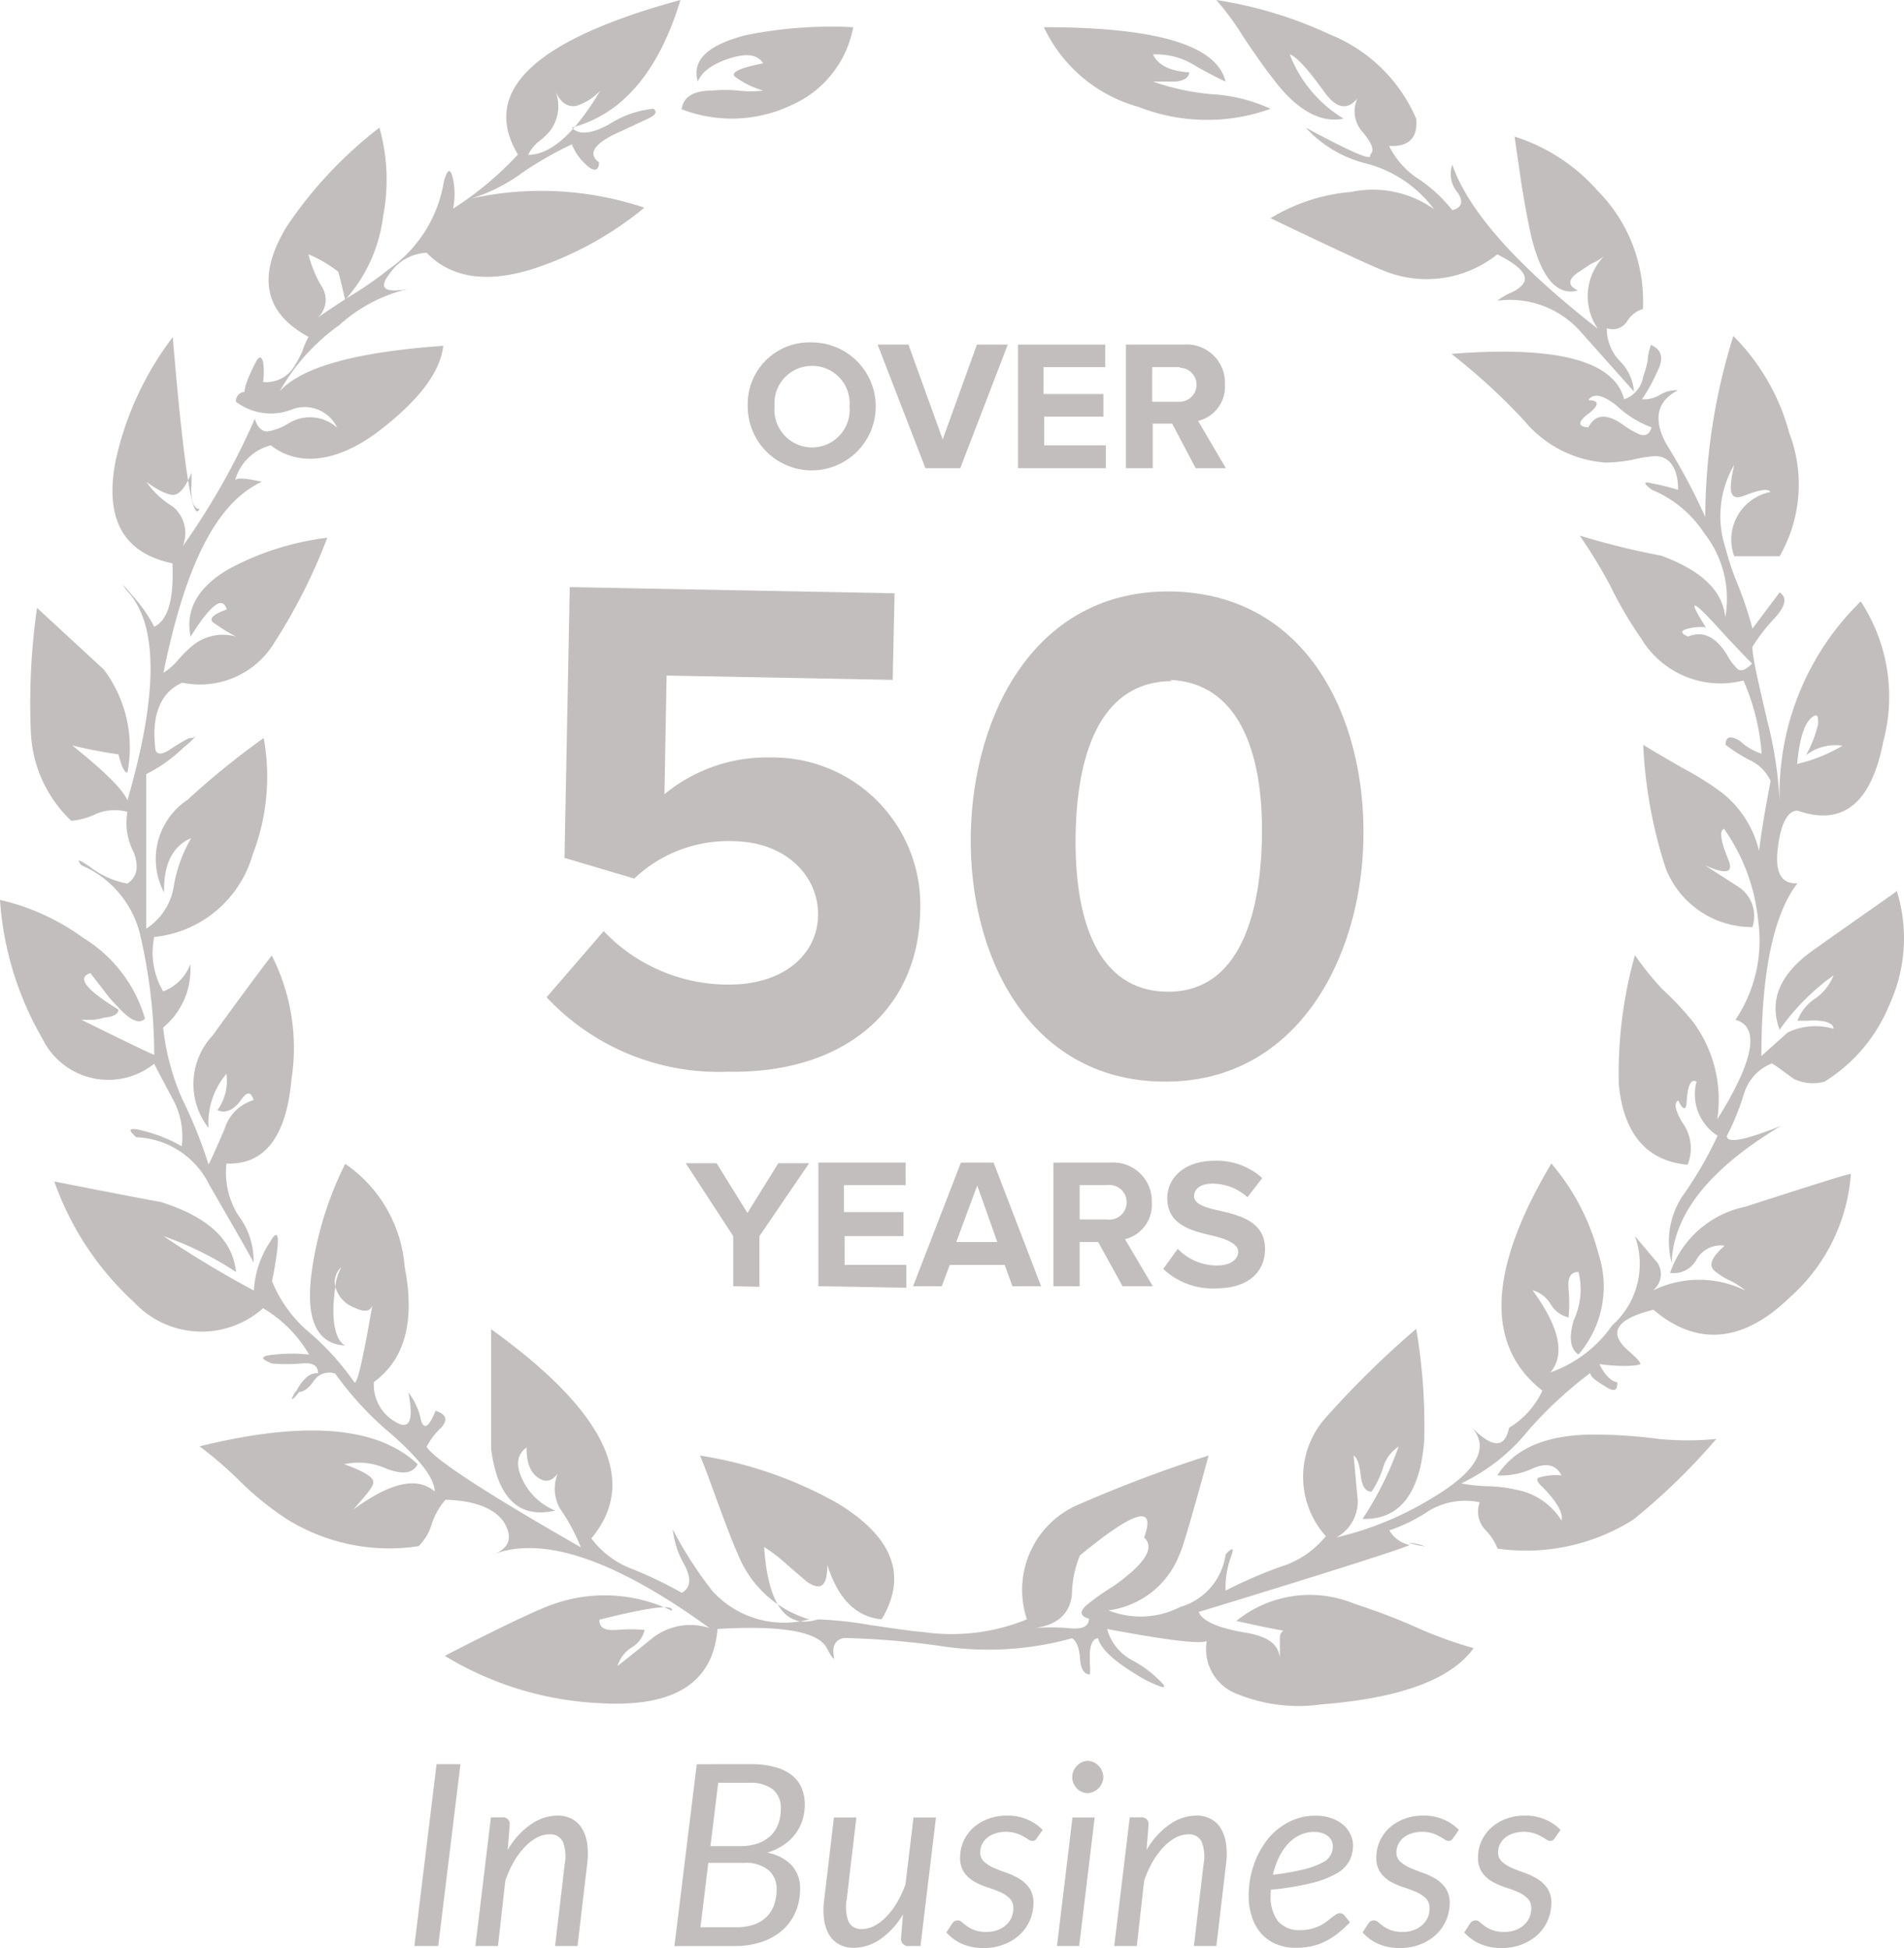 <svg xmlns="http://www.w3.org/2000/svg" width="270.015" height="276.288" viewBox="0 0 270.015 276.288"><path d="M12.818,138.02c-1.969.614-.656,2.323,3.981,5.172,0,.658-.875,1.052-2.056,1.14a6.862,6.862,0,0,1-1.619.307H11.549q10.324,5.083,10.324,4.952a75.565,75.565,0,0,0-1.925-16.7,14.322,14.322,0,0,0-8.4-10.168c-.787-.965-.35-.877,1.269.263a12.078,12.078,0,0,0,5.25,2.323c1.356-.877,1.662-2.367.919-4.383a9.046,9.046,0,0,1-.919-5.786,6.94,6.94,0,0,0-4.375.263,9.949,9.949,0,0,1-3.587,1.008,18.335,18.335,0,0,1-5.731-12.667A95.289,95.289,0,0,1,5.25,86.213l9.493,8.766a18.425,18.425,0,0,1,3.21,6.944,18.447,18.447,0,0,1,.115,7.652c-.437,0-.831-.877-1.269-2.586a64.734,64.734,0,0,1-6.562-1.271c4.812,3.857,7.262,6.355,7.831,7.8,4.375-15.077,4.375-24.939,0-29.673a2.832,2.832,0,0,1-.569-.877L18.811,84.5a21.389,21.389,0,0,1,3.062,4.383c1.969-.92,2.8-3.945,2.581-8.985C17.5,78.455,14.786,73.59,16.4,65.35A44.482,44.482,0,0,1,24.5,47.818Q26.816,75.431,28.3,72.188c-.656,0-1.05-.789-1.137-1.885a7.865,7.865,0,0,1,0-1.709V67.06c-.831,1.972-1.662,3.024-2.45,3.112s-1.969-.438-3.937-1.8A12.215,12.215,0,0,0,24.5,71.837a4.871,4.871,0,0,1,1.4,5.654,101.39,101.39,0,0,0,10.237-18.1c.35,1.183.962,1.8,1.793,1.8a8.128,8.128,0,0,0,2.843-1.052,5.766,5.766,0,0,1,7.043.526,5.071,5.071,0,0,0-6.431-2.586,8.168,8.168,0,0,1-7.918-1.1A1.269,1.269,0,0,1,35,55.62a1.037,1.037,0,0,1,1.137,1.14q-2.975.657,0-5.128.787-1.709,1.181-.263a10.76,10.76,0,0,1,0,2.805,4.634,4.634,0,0,0,4.375-2.148,18.5,18.5,0,0,0,1.181-2.192,11.891,11.891,0,0,1,.875-2.06q-9.493-5.128-3.062-15.691A59.915,59.915,0,0,1,53.807,18.1a27.313,27.313,0,0,1,.525,12.579,21.627,21.627,0,0,1-5.381,11.834c-.612-2.586-.919-3.9-1.006-3.989a18.058,18.058,0,0,0-4.2-2.454,16.759,16.759,0,0,0,1.925,4.646,3.423,3.423,0,0,1-.656,4.383c.437-.351,1.881-1.315,4.375-2.937a53.24,53.24,0,0,0,5.774-3.988A18.895,18.895,0,0,0,62.95,25.728q.787-2.805,1.312-.263a10.716,10.716,0,0,1,0,4.12,46.831,46.831,0,0,0,9.187-7.67Q65.4,8.459,96.5,0q-4.637,15.253-15.4,18.1c.962,1.052,2.668.92,5.162-.394a14.156,14.156,0,0,1,6.387-2.279c.613.395.35.877-.744,1.4l-3.85,1.8c-3.762,1.622-4.812,3.156-3.106,4.383,0,1.315-.787,1.4-1.925.263a7.5,7.5,0,0,1-1.925-2.805,51.946,51.946,0,0,0-6.912,3.945,24.481,24.481,0,0,1-7.305,3.726,46.111,46.111,0,0,1,24.5,1.315,48.489,48.489,0,0,1-14.742,8.328c-7.087,2.5-12.468,1.841-16.142-1.929a6.647,6.647,0,0,0-5.25,2.98c-1.619,2.06-.744,2.761,2.669,2.148a21.86,21.86,0,0,0-9.8,5.128,28.909,28.909,0,0,0-8.443,9.38q4.593-5.128,23.185-6.443c-.394,3.682-3.412,7.67-8.968,11.966s-11.286,5.435-15.486,2.148a7.05,7.05,0,0,0-5.118,5.172c0-.614,1.094-.614,3.85,0-6.518,2.98-10.893,12.009-13.955,27.087a8.755,8.755,0,0,0,2.056-1.8,17.517,17.517,0,0,1,1.925-1.929,6.771,6.771,0,0,1,6.3-1.4,26.546,26.546,0,0,1-3.106-1.928c-.831-.526-.262-1.183,1.794-1.928-.569-1.972-2.275-.7-5.118,3.857-.787-3.682.919-7.013,5.512-9.643a39.712,39.712,0,0,1,13.868-4.383,79.389,79.389,0,0,1-7.437,14.771A12.327,12.327,0,0,1,25.854,96.82c-2.931,1.271-4.375,4.383-3.85,9.117,0,1.1.787,1.227,2.056.394s2.712-1.753,3.062-1.665,1.006-.614.656-.263a15.014,15.014,0,0,1-1.794,1.665,21.4,21.4,0,0,1-5.25,3.726v21.915a8.768,8.768,0,0,0,3.937-6.18,19.824,19.824,0,0,1,2.45-6.662c-2.625,1.1-3.937,3.681-3.85,7.714A10.092,10.092,0,0,1,26.6,113.432,112.912,112.912,0,0,1,37.4,104.666a30.733,30.733,0,0,1-1.575,16.567,16.236,16.236,0,0,1-13.955,11.659,10.888,10.888,0,0,0,1.269,7.714,6.564,6.564,0,0,0,3.85-3.857,10.7,10.7,0,0,1-3.85,8.985A34.28,34.28,0,0,0,25.854,155.9a65.231,65.231,0,0,1,3.718,9.248c.35-.614.744-1.534,1.269-2.718s1.006-2.279,1.137-2.673a6.045,6.045,0,0,1,3.981-3.726c-.35-1.227-.919-1.271-1.794,0s-2.231,2.016-3.325,1.4a7.067,7.067,0,0,0,1.269-5.128,10.794,10.794,0,0,0-2.537,7.67,10.1,10.1,0,0,1,.612-13.149C36,138.765,38.934,135,38.54,135.522a28.888,28.888,0,0,1,2.8,17.532c-.744,8.24-3.85,12.185-9.23,11.965a11.5,11.5,0,0,0,1.662,7.32,10.62,10.62,0,0,1,2.187,6.794c.262.263-1.837-3.419-6.256-11.046a12.03,12.03,0,0,0-10.368-6.793q-2.187-1.841,1.444-.789a21.159,21.159,0,0,1,4.987,2.06,10.976,10.976,0,0,0-1.181-6.531c-1.794-3.375-2.712-5.084-2.712-5.172a10.4,10.4,0,0,1-15.88-3.594A45.206,45.206,0,0,1,0,127.633a32.106,32.106,0,0,1,11.811,5.391,19.9,19.9,0,0,1,8.749,11.439c-.787.833-2.056.307-3.85-1.665a21.906,21.906,0,0,1-2.187-2.586Zm224.023,42.515a14.315,14.315,0,0,1,10.63-9.379c10.63-3.419,15.573-5,15.005-4.6a25.879,25.879,0,0,1-8.749,17.532c-6.562,6.356-13.124,6.882-19.249,1.666-5.293,1.315-6.474,3.243-3.587,5.785,1.313,1.14,1.837,1.754,1.706,1.929s-2.275.482-5.774,0c.743,1.534,1.618,2.411,2.537,2.586,0,1.183-.394,1.4-1.662.614s-2.1-1.315-2.188-1.929a57.689,57.689,0,0,0-8.749,8.109,27.267,27.267,0,0,1-9.536,7.538,22.908,22.908,0,0,0,3.849.4,18.982,18.982,0,0,1,3.85.482,9.578,9.578,0,0,1,6.518,4.383c.262-1.008-.612-2.63-2.669-4.734q-1.048-.919-.656-1.315a8.34,8.34,0,0,1,3.325-.35c-.744-1.49-2.056-1.8-3.937-1.052a10.66,10.66,0,0,1-5.162,1.052c2.493-3.945,7.218-5.873,14.13-5.786a69.587,69.587,0,0,1,8.749.614,41.714,41.714,0,0,0,8.18,0,89.457,89.457,0,0,1-11.767,11.439,28.518,28.518,0,0,1-19.248,4.12,8.379,8.379,0,0,0-1.794-2.717,3.734,3.734,0,0,1-.744-3.857,10.049,10.049,0,0,0-7.174,1.183,23.578,23.578,0,0,1-5.643,2.8,4.369,4.369,0,0,0,2.8,2.06c.7,0-9.275,3.244-29.835,9.512.481,1.271,2.712,2.279,6.649,2.936s5.118,2.192,4.856,4.778v-3.989c0-1.534,1.75-1.928,5.512-1.14q.612,1.491-11.68-1.314a16.554,16.554,0,0,1,16.8-2.411,88.386,88.386,0,0,1,8.749,3.331,57.346,57.346,0,0,0,8.093,2.937c-3.106,4.383-10.28,7.1-21.566,7.977a22.882,22.882,0,0,1-11.768-1.4,6.794,6.794,0,0,1-4.418-8.021c.787,1.1-3.981.658-14.218-1.271a7.144,7.144,0,0,0,3.456,4.383,16.274,16.274,0,0,1,4.375,3.331q.7.789-.394.4a16.429,16.429,0,0,1-3.106-1.534c-3.412-2.06-5.293-3.814-5.6-5.26-.7,0-1.094.833-1.182,2.06v1.534a6.559,6.559,0,0,1,0,1.534c-.831,0-1.312-.833-1.4-2.323s-.569-2.542-1.138-2.805a44.31,44.31,0,0,1-18.329,1.14,115.324,115.324,0,0,0-14-1.184c-1.269.263-1.75,1.184-1.4,2.8,0,.351-.306,0-1.137-1.534-1.4-2.235-6.518-3.068-15.4-2.542-.612,7.67-6.168,11.177-16.8,10.519a46.468,46.468,0,0,1-21.873-6.706c8.487-4.383,13.474-6.662,15-7.188a21.833,21.833,0,0,1,17.192.789c.35-.964-3.106-.526-10.28,1.271,0,1.14.744,1.578,2.45,1.447a23.011,23.011,0,0,1,3.981,0A3.948,3.948,0,0,1,89.5,233.7a4.774,4.774,0,0,0-1.925,2.586s1.75-1.359,4.987-3.989a8.737,8.737,0,0,1,8.05-1.4Q80.23,216.125,69.6,220.6c2.493-.833,3.15-2.323,2.056-4.383s-4.025-3.419-8.487-3.507a10.271,10.271,0,0,0-1.925,3.375,7.15,7.15,0,0,1-1.881,3.2,27.435,27.435,0,0,1-18.723-3.857,42.637,42.637,0,0,1-6.3-5.041,56.384,56.384,0,0,0-6.037-5.259q22.442-5.523,30.928,2.542c-.7,1.315-2.1,1.49-4.375.657a9.439,9.439,0,0,0-6.037-.657c2.668.964,4.025,1.753,4.112,2.454s-.962,1.841-2.843,3.989c5.25-3.857,9.055-4.734,11.549-2.586,0-1.8-1.969-4.383-5.906-7.933a45.848,45.848,0,0,1-8.181-8.766,2.578,2.578,0,0,0-2.975.92c-.744,1.1-1.487,1.666-2.143,1.666-.613.789-.962,1.1-1.05,1.008a3.5,3.5,0,0,1,.656-1.184c1.006-1.8,2.056-2.629,3.062-2.454,0-1.1-.7-1.578-2.406-1.4a24.548,24.548,0,0,1-4.112,0c-1.794-.7-1.662-1.1.394-1.271a22.521,22.521,0,0,1,4.856,0,18.4,18.4,0,0,0-6.518-6.574,13.105,13.105,0,0,1-18.33-.877A42.213,42.213,0,0,1,7.7,167.562c10.849,2.147,15.792,3.068,14.874,2.848q10.237,3.112,10.893,9.994a45.975,45.975,0,0,0-10.28-5.085A145.882,145.882,0,0,0,36,183.033a13.823,13.823,0,0,1,2.319-6.925c1.356-2.323,1.444-.438.262,5.611A18.676,18.676,0,0,0,44.1,189.17a37.625,37.625,0,0,1,6.125,6.837c.35.658,1.225-2.98,2.581-10.914-.263.921-1.094,1.052-2.581.351a4.379,4.379,0,0,1-2.669-2.937,6.806,6.806,0,0,1,.875-2.805,2.809,2.809,0,0,0-.875,2.805c-.7,4.778,0,7.583,1.4,8.328q-6.168-.351-4.724-10.65a49.424,49.424,0,0,1,4.724-15.122A19.557,19.557,0,0,1,57.395,179.7q2.231,11.527-4.375,16.305a6.05,6.05,0,0,0,2.975,5.61c2.056,1.271,2.712,0,1.925-4.12a9.391,9.391,0,0,1,1.794,3.989c.438,1.359,1.137.876,2.056-1.4,1.531.482,1.794,1.315.787,2.411a9.345,9.345,0,0,0-2.056,2.717q1.75,2.718,21.873,14.245a27.577,27.577,0,0,0-2.975-5.522,5.707,5.707,0,0,1,.394-6.18c-.919,2.06-2.056,2.717-3.325,1.928s-1.794-2.191-1.794-4.383q-2.231,1.578-.306,5.084a8.753,8.753,0,0,0,4.375,3.857c-5.118,1.184-8.18-1.709-9.1-8.766V188.512q24.366,17.532,14.217,29.673a12.863,12.863,0,0,0,5.906,4.383,58.072,58.072,0,0,1,6.912,3.331c1.269-.657,1.4-2.016.394-3.945a12.594,12.594,0,0,1-1.662-5.04,56.281,56.281,0,0,0,5.643,8.766,13.717,13.717,0,0,0,13.693,3.988,15.668,15.668,0,0,1-10.106-9.248c-.7-1.534-1.575-3.857-2.712-6.925s-2.012-5.61-2.668-7.056A57.884,57.884,0,0,1,118.6,213.1c8.05,4.821,10.149,10.344,6.431,16.567-3.631-.35-6.168-2.892-7.7-7.714,0,3.025-.919,3.77-2.975,2.323l-2.8-2.41a20.814,20.814,0,0,0-3.193-2.455c.568,8.284,3.149,11.7,7.655,10.256a56.667,56.667,0,0,1,7.306.789c2.931.439,6.212.921,7.568,1.008a28.247,28.247,0,0,0,14.742-1.8,13.159,13.159,0,0,1,6.781-16.041,188.3,188.3,0,0,1,18.986-7.188c-2.319,8.459-3.675,13.149-4.112,13.981a12.513,12.513,0,0,1-10.106,7.977,12.309,12.309,0,0,0,10.193-.482,9.022,9.022,0,0,0,6.431-7.451c1.006-1.1,1.268-.964.743.395a12.689,12.689,0,0,0-.743,4.733,67.263,67.263,0,0,1,7.655-3.331,13.379,13.379,0,0,0,6.562-4.383,12.6,12.6,0,0,1,0-16.83,132.711,132.711,0,0,1,12.818-12.58,82.491,82.491,0,0,1,1.137,15.779c-.569,7.626-3.543,11.352-8.749,11.177a47.3,47.3,0,0,0,5.118-10.256,5.253,5.253,0,0,0-2.187,2.936,12.8,12.8,0,0,1-1.663,3.463c-.831,0-1.356-.745-1.531-2.323s-.525-2.542-1.006-2.805l.525,5.7a5.788,5.788,0,0,1-2.975,5.918,46.012,46.012,0,0,0,13.474-5.523c6.387-3.769,8.312-7.144,5.775-10.037q4.374,4.383,5.249,0a12.039,12.039,0,0,0,4.725-5.26q-12.205-9.555,1.268-32.215a32.108,32.108,0,0,1,6.694,12.843,14.747,14.747,0,0,1-2.844,14.244c-1.181-.789-1.4-2.41-.656-4.909a10.23,10.23,0,0,0,.656-6.793c-1.094,0-1.575.745-1.4,2.454a23.1,23.1,0,0,1,0,3.989,4.032,4.032,0,0,1-2.581-1.929,4.376,4.376,0,0,0-2.537-1.928c3.806,5.215,4.681,9.116,2.537,11.658a17.933,17.933,0,0,0,8.749-6.662,11.675,11.675,0,0,0,3.238-12.667c2.231,2.63,3.237,3.857,3.062,3.594a2.938,2.938,0,0,1-.525,4.12,14.9,14.9,0,0,1,13.124,0,10.457,10.457,0,0,0-2.538-1.577,9.679,9.679,0,0,1-1.793-1.184c-.963-.745-.481-1.972,1.4-3.594a3.935,3.935,0,0,0-3.981,1.929,3.673,3.673,0,0,1-3.762,1.928ZM78.743,12.842a5.839,5.839,0,0,1-.787,5.786,10.459,10.459,0,0,1-1.662,1.534,5.608,5.608,0,0,0-1.4,1.8c3.15,0,6.562-2.937,10.237-9.117a7.915,7.915,0,0,1-3.456,2.191C80.405,15.209,79.4,14.464,78.743,12.842Zm17.936,2.586c.262-1.753,1.75-2.586,4.374-2.586a18.61,18.61,0,0,1,3.587,0,14.268,14.268,0,0,0,3.587,0,12.242,12.242,0,0,1-4.112-2.06c-.35-.614,1.007-1.183,4.112-1.8-.787-1.271-2.406-1.49-4.9-.657s-3.806,1.929-4.375,3.243c-.875-3.024,1.4-5.172,6.781-6.575A61.128,61.128,0,0,1,121,3.857,15.084,15.084,0,0,1,118,10.467a15.055,15.055,0,0,1-5.743,4.435,19.7,19.7,0,0,1-7.819,1.907A19.7,19.7,0,0,1,96.5,15.428Zm57.744,214.153c-1.181-.351-1.356-.921-.481-1.8a31.879,31.879,0,0,1,3.937-2.8c4.375-3.112,5.993-5.391,4.375-6.925,1.706-4.734-1.313-3.858-9.1,2.542a14.961,14.961,0,0,0-1.138,5.522c-.262,2.674-2.012,4.383-5.293,4.778a31.208,31.208,0,0,1,4.637,0C153.417,231.159,154.423,230.72,154.423,229.581ZM180.19,15.428a26.552,26.552,0,0,1-18.724-.263,20.982,20.982,0,0,1-7.95-4.182,21.043,21.043,0,0,1-5.48-7.127C164,3.857,172.578,6.4,173.8,11.571a49.913,49.913,0,0,1-4.637-2.454,10.4,10.4,0,0,0-5.644-1.4c.7,1.534,2.406,2.367,5.119,2.542,0,.789-.832,1.227-2.013,1.315h-3.106a34.116,34.116,0,0,0,8.487,1.8,22.847,22.847,0,0,1,8.181,2.06Zm10.367,1.4c-3.324.7-6.824-1.315-10.105-5.786-.787-.964-2.143-2.849-4.112-5.786A39.131,39.131,0,0,0,172.49,0a59.237,59.237,0,0,1,16.055,4.865,22.465,22.465,0,0,1,12.293,11.966c.262,2.717-1.05,4.032-3.85,3.857a11.74,11.74,0,0,0,4.243,4.734,20.968,20.968,0,0,1,4.725,4.383c1.356-.351,1.619-1.183.787-2.455a4.038,4.038,0,0,1-.787-3.989c2.318,6.618,9.187,14.332,20.648,23.274a8.121,8.121,0,0,1,.875-10.3,6.7,6.7,0,0,1-1.794,1.052l-1.924,1.271c-1.444,1.008-1.4,1.885,0,2.542-2.888.789-5.075-1.666-6.519-7.32-.437-1.8-.918-4.383-1.443-7.539-.569-3.945-.919-6.268-1.006-6.969A26.244,26.244,0,0,1,226.6,27.087a22.2,22.2,0,0,1,6.387,16.743A3.846,3.846,0,0,0,230.8,45.5a2.448,2.448,0,0,1-2.931,1.052,6.624,6.624,0,0,0,1.793,4.6,6.793,6.793,0,0,1,2.056,4.383l-7.568-8.5a13.372,13.372,0,0,0-11.811-4.383,10.5,10.5,0,0,1,1.706-1.052,4.638,4.638,0,0,0,1.794-1.139c1.093-1.184,0-2.63-3.5-4.383a16.075,16.075,0,0,1-16.4,2.192c-1.181-.438-6.431-2.849-15.748-7.32a25.863,25.863,0,0,1,11.417-3.726,14.939,14.939,0,0,1,11.768,2.455,17.5,17.5,0,0,0-9.449-6.443,17.224,17.224,0,0,1-8.749-5.128c6.518,3.506,9.536,4.821,9.1,3.857.7-.526.35-1.578-1.006-3.2a4.391,4.391,0,0,1-.788-4.777c-1.443,1.709-3.018,1.4-4.724-1.008q-3.5-4.865-4.856-5.26a18.357,18.357,0,0,0,7.655,9.117ZM199.788,218.8a7.519,7.519,0,0,1,2.318.526,11.809,11.809,0,0,1-2.318-.526Zm69.206-92.438a22.528,22.528,0,0,1-1.006,16.042,23.131,23.131,0,0,1-9.231,11,6.2,6.2,0,0,1-4.374-.394l-1.575-1.14a16.328,16.328,0,0,0-1.531-1.051A6.745,6.745,0,0,0,247.3,155.2a36.38,36.38,0,0,1-2.406,5.917c0,1.1,2.537.613,7.7-1.447q-15.137,9.028-15.53,19.417a11.769,11.769,0,0,1,1.4-9.248,55.329,55.329,0,0,0,5.118-8.766A6.934,6.934,0,0,1,240.6,153.4c-.788-.438-1.225.483-1.4,2.674,0,1.49-.569,1.446-1.181,0-.656.307-.481,1.359.525,3.068a6.233,6.233,0,0,1,.787,6.049c-5.818-.526-9.055-4.383-9.755-11.308a62.136,62.136,0,0,1,2.275-18.409,45.061,45.061,0,0,0,3.849,4.778,42.413,42.413,0,0,1,4.375,4.645,18.531,18.531,0,0,1,3.456,13.851c5.249-8.372,6.08-13.149,2.581-14.113a20.11,20.11,0,0,0,3.237-13.938,27.206,27.206,0,0,0-4.856-13.149c-.7.263-.481,1.709.613,4.383.787,1.884-.307,2.147-3.325.789l4.768,3.068a4.956,4.956,0,0,1,1.969,5.7,13.124,13.124,0,0,1-12.293-8.328,66.2,66.2,0,0,1-3.193-17.532c.962.614,2.843,1.709,5.643,3.331a42.165,42.165,0,0,1,5.512,3.463,14.823,14.823,0,0,1,5.643,12.491c-1.094.833-.7-3.857,1.269-14.157a6.089,6.089,0,0,0-2.931-2.937,21.028,21.028,0,0,1-3.456-2.191c0-1.183.744-1.359,2.056-.526a8.138,8.138,0,0,0,3.062,1.8,31.789,31.789,0,0,0-2.581-10.388,13.112,13.112,0,0,1-14.48-5.917,55.215,55.215,0,0,1-4.374-7.451,71.239,71.239,0,0,0-4.375-7.188,109.948,109.948,0,0,0,11.549,2.849c5.643,2.06,8.749,4.953,9.1,8.766A15.01,15.01,0,0,0,241.7,75.65a16.237,16.237,0,0,0-7.436-6.18c-1.269-.964-1.225-1.227,0-.92a37.769,37.769,0,0,1,3.718.92c0-3.243-1.356-4.821-3.325-4.777a19.346,19.346,0,0,0-3.193.526,23.325,23.325,0,0,1-3.719.394A16.485,16.485,0,0,1,216.192,59.7a85.939,85.939,0,0,0-10.367-9.511c14.961-1.183,23.1.964,24.5,6.443a4.032,4.032,0,0,0,2.669-3.068,19.7,19.7,0,0,0,.656-2.323,7.841,7.841,0,0,1,.481-2.323c1.575.7,1.838,1.929.919,3.726a25.543,25.543,0,0,1-2.187,3.988,4.371,4.371,0,0,0,2.581-.658,4.367,4.367,0,0,1,2.537-.614c-3.15,1.534-3.631,4.383-1.4,8.065a83.388,83.388,0,0,1,5.25,9.906,86.862,86.862,0,0,1,3.98-25.684,30.7,30.7,0,0,1,7.919,13.719,20.46,20.46,0,0,1-1.357,17.532h-6.43a6.879,6.879,0,0,1,5.118-9.117c-.262-.526-1.487-.351-3.718.526s-2.188-.964-1.4-4.383a14.356,14.356,0,0,0-1.269,11.7,38.993,38.993,0,0,0,1.925,5.654,55.268,55.268,0,0,1,1.925,5.873l3.849-5.128c1.094.7.875,1.885-.656,3.594a25.716,25.716,0,0,0-3.193,4.12c0,1.622.875,5.172,2.143,10.651a56.4,56.4,0,0,1,1.706,11.308,38.214,38.214,0,0,1,11.506-28.4,24.627,24.627,0,0,1,3.193,19.9c-1.706,8.766-5.731,12.009-12.161,9.774-1.444,0-2.406,1.972-2.8,5.391s.481,5.04,2.8,4.909c-3.413,4.383-5.119,12.71-5.119,24.5l3.719-3.331a9.122,9.122,0,0,1,6.518-.526c0-.658-.831-1.052-2.056-1.14a5.379,5.379,0,0,0-1.531,0h-1.531a6.351,6.351,0,0,1,2.581-3.2,7.316,7.316,0,0,0,2.537-3.243,32.416,32.416,0,0,0-7.656,7.714q-2.361-6.355,4.987-11.44C265.144,129.079,268.994,126.449,268.994,126.361ZM225.248,60.617c.962-1.885,2.581-2.016,4.9-.395a11.753,11.753,0,0,0,2.406,1.4c.788.263,1.357,0,1.663-1.008a14.685,14.685,0,0,1-4.987-3.112c-1.969-1.534-3.281-1.8-3.981-.745,1.575,0,1.575.745,0,1.929s-1.487,1.841.044,1.928Zm14.13,29.673c2.1-.877,3.937,0,5.512,2.542a8.134,8.134,0,0,0,1.531,2.06c.569.438,1.269,0,2.056-.789-.437-.395-1.4-1.4-2.843-2.937s-2.756-3.024-3.456-3.726c-2.406-2.5-2.494-1.972-.263,1.534a6.946,6.946,0,0,0-2.8.263q-1.268.395.307,1.052Zm16.755,16.786a17.152,17.152,0,0,0,1.706-4.383c0-.964,0-1.358-.525-1.183-1.269.614-2.1,2.893-2.45,6.837a22.605,22.605,0,0,0,6.431-2.586,6.778,6.778,0,0,0-5.119,1.315Z" fill="#c2bebe"/><path d="M85.611,132.059a24.383,24.383,0,0,0,17.761,7.583c7.918,0,12.555-4.383,12.642-9.818s-4.374-10.344-11.855-10.519a19.4,19.4,0,0,0-14.217,5.3l-9.887-2.936.744-38.4,46.064.877L126.6,96.426l-32.066-.614-.306,16.831a22.893,22.893,0,0,1,15.136-5.216,20.941,20.941,0,0,1,21.129,21.915c-.306,14.2-11.111,22.967-27.3,22.66a33.432,33.432,0,0,1-25.679-10.563Z" fill="#c2bebe"/><path d="M166.235,83.89c19.117.395,27.428,17.883,27.122,35.064s-9.624,34.757-28.566,34.45-27.429-17.926-27.122-35.063S146.9,83.54,166.235,83.89Zm0,12.711c-9.668,0-13.474,9.336-13.693,21.7s3.194,22.134,12.818,22.353,13.386-9.423,13.6-21.915-3.544-21.959-13.08-22.309Z" fill="#c2bebe"/><path d="M103.984,182.42v-7.1l-6.737-10.343h4.375L106,172.032l4.375-7.056h4.375L107.7,175.319v7.189Z" fill="#c2bebe"/><path d="M116.058,182.42V164.888h12.38v3.2h-8.749V171.9h8.443v3.418h-8.356V179.4h8.75v3.243Z" fill="#c2bebe"/><path d="M143.574,182.42l-1.093-3.024h-7.787l-1.138,3.024h-4.068l6.781-17.532h4.637l6.737,17.532Zm-4.987-14.289-2.975,8.021h5.819Z" fill="#c2bebe"/><path d="M159.192,182.42l-3.456-6.268h-2.625v6.268h-3.719V164.888h8.093a5.474,5.474,0,0,1,5.862,5.654,5.04,5.04,0,0,1-3.8,5.216l3.937,6.662Zm-2.275-14.333h-3.806v4.866H157a2.455,2.455,0,0,0,1.94-.585,2.458,2.458,0,0,0,0-3.7,2.455,2.455,0,0,0-1.94-.585Z" fill="#c2bebe"/><path d="M167.022,177.116a7.728,7.728,0,0,0,5.556,2.367c2.056,0,3.018-.964,3.018-1.972s-1.487-1.753-3.543-2.235c-2.844-.658-6.518-1.447-6.518-5.348,0-2.936,2.537-5.3,6.649-5.3a9.655,9.655,0,0,1,6.824,2.454l-2.1,2.718a7.383,7.383,0,0,0-4.987-1.929c-1.663,0-2.581.745-2.581,1.8s1.487,1.578,3.5,2.017c2.887.657,6.562,1.534,6.562,5.434,0,3.2-2.275,5.611-7,5.611a10.227,10.227,0,0,1-7.437-2.762Z" fill="#c2bebe"/><path d="M115.139,48.563a9.076,9.076,0,1,1-9.1,9.073,8.753,8.753,0,0,1,9.1-9.073Zm0,3.331a5.3,5.3,0,0,0-5.293,5.742,5.337,5.337,0,1,0,10.63,0,5.3,5.3,0,0,0-5.337-5.742Z" fill="#c2bebe"/><path d="M131.238,66.4,124.457,48.87h4.375l4.856,13.456,4.855-13.456h4.375L136.181,66.4Z" fill="#c2bebe"/><path d="M144.362,66.4V48.87h12.38v3.2h-8.749v3.813h8.486v3.2h-8.4v4.076h8.749V66.4Z" fill="#c2bebe"/><path d="M169.559,66.4l-3.324-6.312h-2.756V66.4h-3.806V48.87h8.18a5.431,5.431,0,0,1,5.862,5.654,5,5,0,0,1-3.806,5.172l3.937,6.706ZM167.328,52.07h-3.937v4.909h3.937a2.411,2.411,0,0,0,0-4.821Z" fill="#c2bebe"/><path d="M62.148,276H58.764l3.15-25.794H65.3Z" fill="#c2bebe"/><path d="M72,262.374a11.257,11.257,0,0,1,3.294-3.636,6.666,6.666,0,0,1,3.78-1.242,4.169,4.169,0,0,1,2.016.468,3.525,3.525,0,0,1,1.422,1.332,5.625,5.625,0,0,1,.756,2.178,10.745,10.745,0,0,1,0,2.916L81.9,276H78.718l1.368-11.61a5.847,5.847,0,0,0-.27-3.186,1.955,1.955,0,0,0-1.926-1.044,3.807,3.807,0,0,0-1.764.468,6.827,6.827,0,0,0-1.71,1.332,11.234,11.234,0,0,0-1.548,2.088,14.683,14.683,0,0,0-1.206,2.7L70.618,276h-3.2l2.2-18.252h1.584a.955.955,0,0,1,1.08,1.08Z" fill="#c2bebe"/><path d="M104.391,273.336a7.627,7.627,0,0,0,2.52-.378,4.643,4.643,0,0,0,1.782-1.08,4.451,4.451,0,0,0,1.08-1.692,6.5,6.5,0,0,0,.36-2.232,3.428,3.428,0,0,0-1.152-2.718,5.049,5.049,0,0,0-3.474-1.026h-5.058l-1.116,9.126Zm-2.538-20.484-1.1,8.982h4.158a7.688,7.688,0,0,0,2.538-.378,5.12,5.12,0,0,0,1.818-1.08,4.375,4.375,0,0,0,1.1-1.674,6.125,6.125,0,0,0,.36-2.142,3.381,3.381,0,0,0-1.116-2.772,5.308,5.308,0,0,0-3.456-.936Zm4.608-2.646a12.544,12.544,0,0,1,3.438.414,6.455,6.455,0,0,1,2.394,1.152,4.474,4.474,0,0,1,1.386,1.818,6.034,6.034,0,0,1,.45,2.376,7.12,7.12,0,0,1-.342,2.2,6.247,6.247,0,0,1-.99,1.926,6.683,6.683,0,0,1-1.656,1.566,8.489,8.489,0,0,1-2.322,1.1,6.367,6.367,0,0,1,3.474,1.818,4.78,4.78,0,0,1,1.17,3.33,8.145,8.145,0,0,1-.648,3.276,7.173,7.173,0,0,1-1.836,2.556,8.432,8.432,0,0,1-2.952,1.674,11.976,11.976,0,0,1-3.906.594H95.643l3.168-25.794Z" fill="#c2bebe"/><path d="M132.734,257.766,130.538,276h-1.584a1.026,1.026,0,0,1-1.17-1.152l.27-3.33a11.18,11.18,0,0,1-3.258,3.546,6.649,6.649,0,0,1-3.708,1.188,4.415,4.415,0,0,1-2.034-.45,3.785,3.785,0,0,1-1.44-1.35,5.805,5.805,0,0,1-.738-2.16,10.464,10.464,0,0,1,.018-2.934l1.368-11.592h3.186l-1.368,11.592a6.029,6.029,0,0,0,.252,3.186,1.971,1.971,0,0,0,1.944,1.044,3.754,3.754,0,0,0,1.71-.45,6.548,6.548,0,0,0,1.692-1.278,10.749,10.749,0,0,0,1.512-2,13.936,13.936,0,0,0,1.224-2.628l1.134-9.468Z" fill="#c2bebe"/><path d="M147.054,260.682a1.308,1.308,0,0,1-.288.324.668.668,0,0,1-.36.09,1.051,1.051,0,0,1-.558-.2,8.1,8.1,0,0,0-.72-.432,4.859,4.859,0,0,0-1.026-.45,4.954,4.954,0,0,0-2.952.018,3.523,3.523,0,0,0-1.152.612,2.934,2.934,0,0,0-.738.936,2.534,2.534,0,0,0-.252,1.116,1.73,1.73,0,0,0,.558,1.35,5.306,5.306,0,0,0,1.4.882q.846.36,1.818.7a9.377,9.377,0,0,1,1.818.864,4.65,4.65,0,0,1,1.4,1.332,3.639,3.639,0,0,1,.558,2.106,6.161,6.161,0,0,1-1.926,4.446,6.967,6.967,0,0,1-2.232,1.386,7.745,7.745,0,0,1-2.916.522,7.425,7.425,0,0,1-3.1-.612,6.549,6.549,0,0,1-2.178-1.6l.792-1.224a1.415,1.415,0,0,1,.342-.36.923.923,0,0,1,.5-.126.88.88,0,0,1,.576.252q.288.252.72.576a5.016,5.016,0,0,0,1.08.558,4.775,4.775,0,0,0,1.674.252,4.385,4.385,0,0,0,1.584-.27,3.622,3.622,0,0,0,1.206-.72,2.914,2.914,0,0,0,.756-1.044,3.175,3.175,0,0,0,.27-1.3,1.935,1.935,0,0,0-.558-1.458,4.56,4.56,0,0,0-1.4-.9q-.846-.36-1.818-.666a9.965,9.965,0,0,1-1.818-.81,4.536,4.536,0,0,1-1.4-1.3,3.587,3.587,0,0,1-.558-2.106,5.619,5.619,0,0,1,.45-2.214,5.832,5.832,0,0,1,1.332-1.908A6.381,6.381,0,0,1,140.034,258a7.361,7.361,0,0,1,2.79-.5,6.968,6.968,0,0,1,2.88.558,6.521,6.521,0,0,1,2.16,1.476Z" fill="#c2bebe"/><path d="M155.24,257.766,153.044,276h-3.15l2.2-18.234Zm1.224-5.724a2.019,2.019,0,0,1-.2.882,2.445,2.445,0,0,1-.5.72,2.309,2.309,0,0,1-.72.486,1.979,1.979,0,0,1-.828.18,1.939,1.939,0,0,1-.81-.18,2.374,2.374,0,0,1-.7-.486,2.857,2.857,0,0,1-.468-.72,2.251,2.251,0,0,1,0-1.764,2.309,2.309,0,0,1,.486-.72,2.224,2.224,0,0,1,.7-.5,1.792,1.792,0,0,1,.81-.2,1.979,1.979,0,0,1,.828.18,2.169,2.169,0,0,1,.72.5,2.258,2.258,0,0,1,.486.738A2.019,2.019,0,0,1,156.464,252.042Z" fill="#c2bebe"/><path d="M162.6,262.374a11.257,11.257,0,0,1,3.294-3.636,6.666,6.666,0,0,1,3.78-1.242,4.169,4.169,0,0,1,2.016.468,3.525,3.525,0,0,1,1.422,1.332,5.625,5.625,0,0,1,.756,2.178,10.745,10.745,0,0,1,0,2.916L172.5,276h-3.186l1.368-11.61a5.847,5.847,0,0,0-.27-3.186,1.955,1.955,0,0,0-1.926-1.044,3.807,3.807,0,0,0-1.764.468,6.827,6.827,0,0,0-1.71,1.332,11.234,11.234,0,0,0-1.548,2.088,14.683,14.683,0,0,0-1.206,2.7L161.215,276h-3.2l2.2-18.252h1.584a.955.955,0,0,1,1.08,1.08Z" fill="#c2bebe"/><path d="M186.371,259.818a4.676,4.676,0,0,0-2.088.468,5.5,5.5,0,0,0-1.692,1.3,7.642,7.642,0,0,0-1.26,1.926,11.3,11.3,0,0,0-.81,2.376,36.28,36.28,0,0,0,4.446-.774,11.634,11.634,0,0,0,2.574-.954,2.5,2.5,0,0,0,1.476-2.358,1.808,1.808,0,0,0-.612-1.314,2.287,2.287,0,0,0-.81-.468A3.354,3.354,0,0,0,186.371,259.818Zm5.076,12.816a16.87,16.87,0,0,1-1.8,1.638,11.093,11.093,0,0,1-1.8,1.116,7.463,7.463,0,0,1-1.908.648,10.044,10.044,0,0,1-2.142.216,7.186,7.186,0,0,1-2.808-.522,5.865,5.865,0,0,1-2.106-1.476,6.775,6.775,0,0,1-1.332-2.34,9.414,9.414,0,0,1-.468-3.06,13.679,13.679,0,0,1,.288-2.79,13.836,13.836,0,0,1,.864-2.664,12.655,12.655,0,0,1,1.386-2.34,9.44,9.44,0,0,1,1.872-1.854,8.829,8.829,0,0,1,2.322-1.242,8.179,8.179,0,0,1,2.736-.45,6.539,6.539,0,0,1,2.394.4,5.09,5.09,0,0,1,1.656,1.008,3.922,3.922,0,0,1,.954,1.35,3.5,3.5,0,0,1,.324,1.4,4.99,4.99,0,0,1-.486,2.2,4.622,4.622,0,0,1-1.782,1.8,13.526,13.526,0,0,1-3.564,1.386,39.284,39.284,0,0,1-5.832.954q0,.2-.018.4v.378a5.7,5.7,0,0,0,1.044,3.69,3.932,3.932,0,0,0,3.186,1.26,5.884,5.884,0,0,0,1.53-.18,6.7,6.7,0,0,0,1.206-.432,5.692,5.692,0,0,0,.936-.576l.738-.576a7.138,7.138,0,0,1,.63-.45,1.079,1.079,0,0,1,.576-.18.8.8,0,0,1,.612.306Z" fill="#c2bebe"/><path d="M206.082,260.682a1.308,1.308,0,0,1-.288.324.668.668,0,0,1-.36.09,1.051,1.051,0,0,1-.558-.2,8.1,8.1,0,0,0-.72-.432,4.859,4.859,0,0,0-1.026-.45,4.954,4.954,0,0,0-2.952.018,3.523,3.523,0,0,0-1.152.612,2.934,2.934,0,0,0-.738.936,2.534,2.534,0,0,0-.252,1.116,1.73,1.73,0,0,0,.558,1.35,5.306,5.306,0,0,0,1.4.882q.846.36,1.818.7a9.377,9.377,0,0,1,1.818.864,4.65,4.65,0,0,1,1.4,1.332,3.639,3.639,0,0,1,.558,2.106,6.161,6.161,0,0,1-1.926,4.446,6.967,6.967,0,0,1-2.232,1.386,7.745,7.745,0,0,1-2.916.522,7.425,7.425,0,0,1-3.1-.612,6.549,6.549,0,0,1-2.178-1.6l.792-1.224a1.415,1.415,0,0,1,.342-.36.923.923,0,0,1,.5-.126.88.88,0,0,1,.576.252q.288.252.72.576a5.016,5.016,0,0,0,1.08.558,4.775,4.775,0,0,0,1.674.252,4.385,4.385,0,0,0,1.584-.27,3.622,3.622,0,0,0,1.206-.72,2.914,2.914,0,0,0,.756-1.044,3.175,3.175,0,0,0,.27-1.3,1.935,1.935,0,0,0-.558-1.458,4.56,4.56,0,0,0-1.4-.9q-.846-.36-1.818-.666a9.965,9.965,0,0,1-1.818-.81,4.536,4.536,0,0,1-1.4-1.3,3.587,3.587,0,0,1-.558-2.106,5.619,5.619,0,0,1,.45-2.214,5.832,5.832,0,0,1,1.332-1.908A6.381,6.381,0,0,1,199.062,258a7.361,7.361,0,0,1,2.79-.5,6.968,6.968,0,0,1,2.88.558,6.521,6.521,0,0,1,2.16,1.476Z" fill="#c2bebe"/><path d="M220.5,260.682a1.308,1.308,0,0,1-.288.324.668.668,0,0,1-.36.09,1.051,1.051,0,0,1-.558-.2,8.1,8.1,0,0,0-.72-.432,4.859,4.859,0,0,0-1.026-.45,4.954,4.954,0,0,0-2.952.018,3.523,3.523,0,0,0-1.152.612,2.934,2.934,0,0,0-.738.936,2.534,2.534,0,0,0-.252,1.116,1.73,1.73,0,0,0,.558,1.35,5.306,5.306,0,0,0,1.4.882q.846.36,1.818.7a9.377,9.377,0,0,1,1.818.864,4.65,4.65,0,0,1,1.4,1.332,3.639,3.639,0,0,1,.558,2.106,6.161,6.161,0,0,1-1.926,4.446,6.967,6.967,0,0,1-2.232,1.386,7.745,7.745,0,0,1-2.916.522,7.425,7.425,0,0,1-3.1-.612,6.549,6.549,0,0,1-2.178-1.6l.792-1.224a1.415,1.415,0,0,1,.342-.36.923.923,0,0,1,.5-.126.88.88,0,0,1,.576.252q.288.252.72.576a5.017,5.017,0,0,0,1.08.558,4.775,4.775,0,0,0,1.674.252,4.385,4.385,0,0,0,1.584-.27,3.622,3.622,0,0,0,1.206-.72,2.914,2.914,0,0,0,.756-1.044,3.175,3.175,0,0,0,.27-1.3,1.935,1.935,0,0,0-.558-1.458,4.56,4.56,0,0,0-1.4-.9q-.846-.36-1.818-.666a9.966,9.966,0,0,1-1.818-.81,4.536,4.536,0,0,1-1.4-1.3,3.587,3.587,0,0,1-.558-2.106,5.619,5.619,0,0,1,.45-2.214,5.832,5.832,0,0,1,1.332-1.908A6.381,6.381,0,0,1,213.476,258a7.361,7.361,0,0,1,2.79-.5,6.968,6.968,0,0,1,2.88.558,6.521,6.521,0,0,1,2.16,1.476Z" fill="#c2bebe"/></svg>